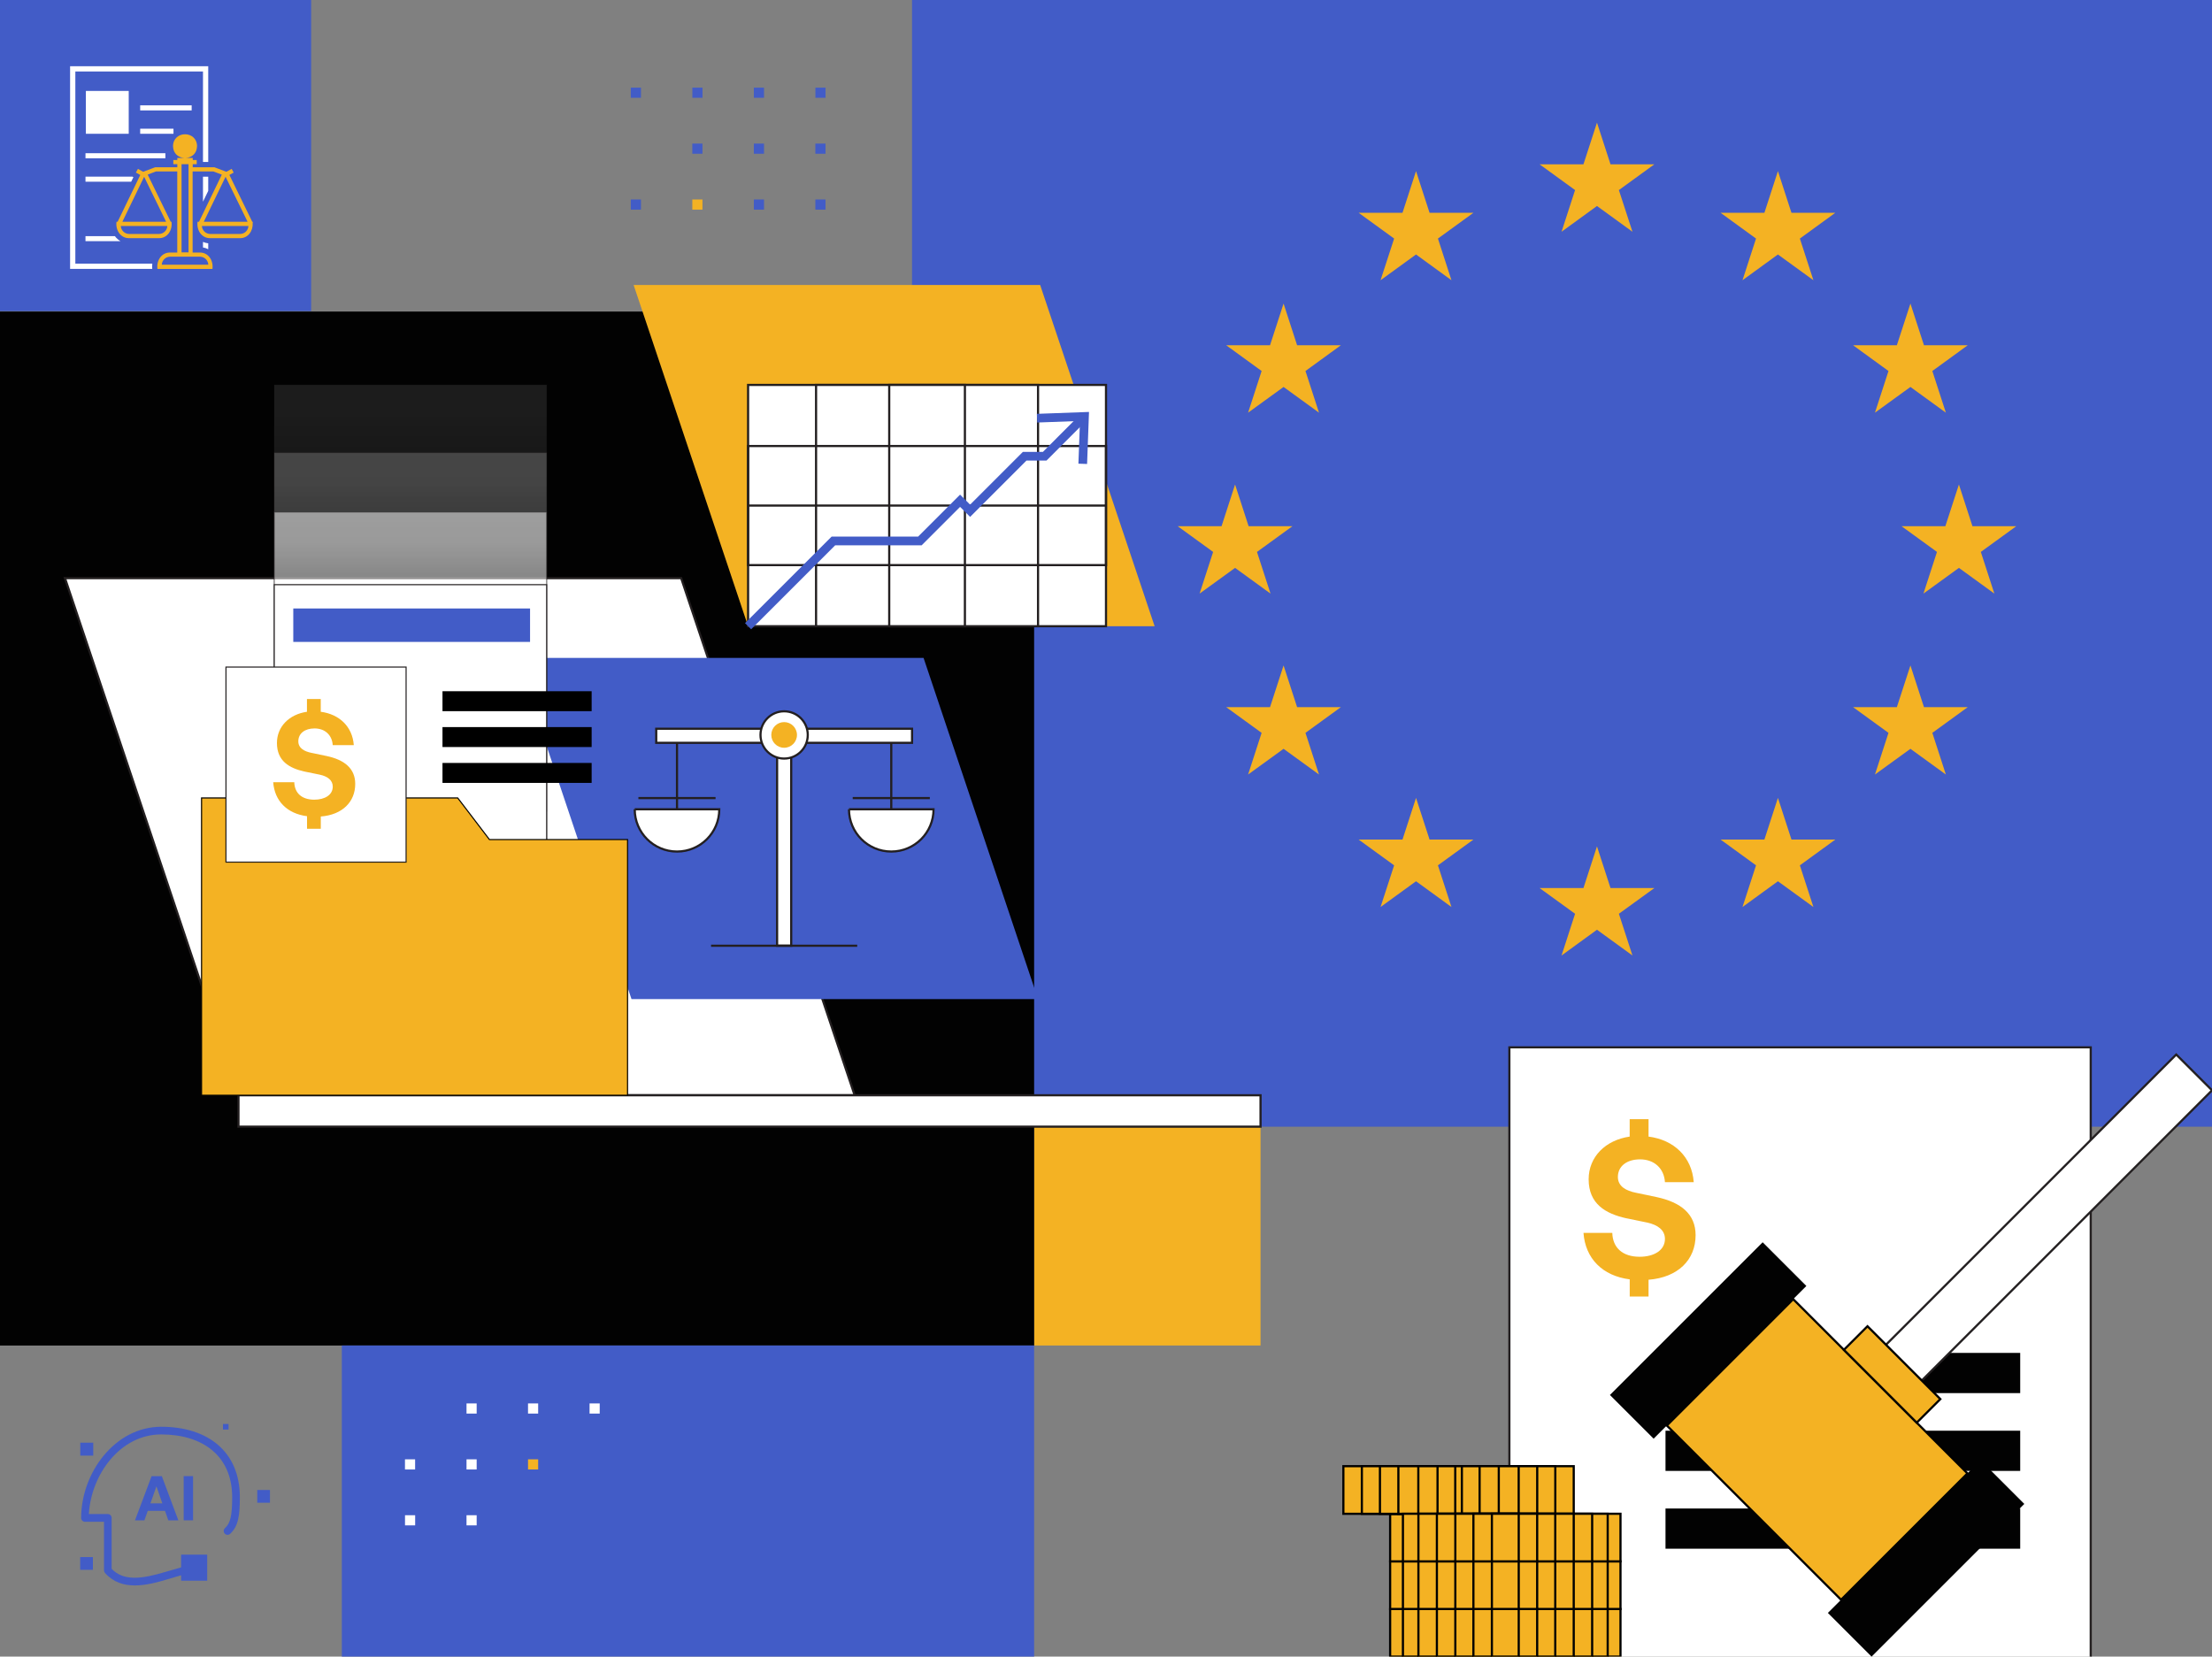 <?xml version="1.0" encoding="UTF-8"?><svg id="b" xmlns="http://www.w3.org/2000/svg" xmlns:xlink="http://www.w3.org/1999/xlink" viewBox="0 0 510 382"><rect x="0" y="0" width="510" height="382" fill="#808080" stroke="none"/><defs><clipPath id="c"><rect x="0" width="510" height="382" style="fill:none;"/></clipPath><linearGradient id="d" x1="94.64" y1="95.99" x2="94.64" y2="155.24" gradientUnits="userSpaceOnUse"><stop offset="0" stop-color="#fff"/><stop offset="1" stop-color="#fff" stop-opacity="0"/></linearGradient><linearGradient id="e" y1="111.62" y2="170.87" xlink:href="#d"/><linearGradient id="f" x1="94.64" y1="125.3" x2="94.64" y2="184.55" xlink:href="#d"/></defs><g style="clip-path:url(#c);"><rect x="210.28" width="299.72" height="259.81" style="fill:#425cc7;"/><rect x="238.43" y="259.81" width="52.2" height="50.45" style="fill:#f4b223;"/><rect x="0" y="71.84" width="238.43" height="238.43" style="fill:#020202;"/><rect x="78.81" y="310.26" width="159.62" height="71.74" style="fill:#425cc7;"/><rect x="0" width="71.74" height="71.74" transform="translate(71.74 71.74) rotate(180)" style="fill:#425cc7;"/><polygon points="197.05 252.56 54.98 252.56 14.98 133.31 157.05 133.31 197.05 252.56" style="fill:#fff; stroke:#231f20; stroke-miterlimit:10; stroke-width:.5px;"/><polygon points="239.33 230.39 145.6 230.39 119.21 151.71 212.94 151.71 239.33 230.39" style="fill:#425cc7;"/><polygon points="266.21 144.4 172.48 144.4 146.09 65.72 239.82 65.72 266.21 144.4" style="fill:#f4b223;"/><rect x="63.23" y="88.76" width="62.81" height="82.63" style="fill:url(#d); opacity:.1; stroke:#231f20; stroke-miterlimit:10; stroke-width:.25px;"/><rect x="63.23" y="104.4" width="62.81" height="82.63" style="fill:url(#e); opacity:.2; stroke:#231f20; stroke-miterlimit:10; stroke-width:.25px;"/><rect x="63.23" y="118.07" width="62.81" height="82.63" style="fill:url(#f); opacity:.5; stroke:#231f20; stroke-miterlimit:10; stroke-width:.25px;"/><rect x="63.23" y="134.82" width="62.81" height="82.63" style="fill:#fff; stroke:#231f20; stroke-miterlimit:10; stroke-width:.25px;"/><rect x="54.98" y="252.56" width="235.65" height="7.24" style="fill:#fff; stroke:#231f20; stroke-miterlimit:10; stroke-width:.5px;"/><rect x="102.02" y="159.39" width="34.39" height="4.6"/><rect x="67.62" y="140.31" width="54.59" height="7.71" style="fill:#425cc7;"/><rect x="102.02" y="167.66" width="34.39" height="4.6"/><rect x="102.02" y="175.93" width="34.39" height="4.6"/><polygon points="46.47 252.56 144.69 252.56 144.69 193.6 112.85 193.6 105.53 184 46.47 184 46.47 252.56" style="fill:#f4b223; stroke:#000; stroke-miterlimit:10; stroke-width:.25px;"/><rect x="52.1" y="153.82" width="41.53" height="44.98" style="fill:#fff; stroke:#231f20; stroke-miterlimit:10; stroke-width:.25px;"/><path d="M70.79,191.11v-2.9c-4.61-.59-7.48-3.53-7.8-7.83h4.86c.07,2.48,1.71,4.02,4.61,4.02,2.41,0,4.26-1.08,4.26-3.01,0-1.5-1.22-2.38-3.01-2.76l-3.57-.73c-3.39-.77-6.29-2.38-6.29-6.57,0-3.78,2.83-6.61,6.92-7.2v-2.94h3.18v2.94c4.3.56,7.31,3.43,7.62,7.69h-4.86c-.14-2.31-1.78-3.85-4.19-3.85-2.24,0-3.74,1.15-3.74,2.97,0,1.61,1.43,2.34,3.01,2.66l3.5.73c4.12.87,6.61,2.87,6.61,6.43,0,4.16-2.97,7.13-7.94,7.52v2.83h-3.18Z" style="fill:#f4b223;"/><rect x="151.3" y="168.04" width="58.98" height="3.25" style="fill:#fff; stroke:#231f20; stroke-miterlimit:10; stroke-width:.5px;"/><rect x="156.22" y="191.88" width="49.13" height="3.25" transform="translate(374.3 12.72) rotate(90)" style="fill:#fff; stroke:#231f20; stroke-miterlimit:10; stroke-width:.5px;"/><circle cx="180.79" cy="169.47" r="5.45" style="fill:#fff; stroke:#231f20; stroke-miterlimit:10; stroke-width:.5px;"/><circle cx="180.79" cy="169.47" r="2.96" style="fill:#f4b223;"/><line x1="163.94" y1="218.08" x2="197.64" y2="218.08" style="fill:none; stroke:#231f20; stroke-miterlimit:10; stroke-width:.5px;"/><line x1="147.19" y1="184.03" x2="164.98" y2="184.03" style="fill:none; stroke:#231f20; stroke-miterlimit:10; stroke-width:.5px;"/><line x1="196.6" y1="184.03" x2="214.38" y2="184.03" style="fill:none; stroke:#231f20; stroke-miterlimit:10; stroke-width:.5px;"/><line x1="156.09" y1="171.23" x2="156.09" y2="189.35" style="fill:none; stroke:#231f20; stroke-miterlimit:10; stroke-width:.5px;"/><line x1="205.49" y1="171.23" x2="205.49" y2="189.35" style="fill:none; stroke:#231f20; stroke-miterlimit:10; stroke-width:.5px;"/><path d="M146.34,186.61c0,5.38,4.36,9.75,9.75,9.75s9.75-4.36,9.75-9.75h-19.5Z" style="fill:#fff; stroke:#231f20; stroke-miterlimit:10; stroke-width:.5px;"/><path d="M195.74,186.61c0,5.38,4.36,9.75,9.75,9.75s9.75-4.36,9.75-9.75h-19.5Z" style="fill:#fff; stroke:#231f20; stroke-miterlimit:10; stroke-width:.5px;"/><rect x="172.48" y="88.76" width="82.52" height="55.64" style="fill:#fff; stroke:#231f20; stroke-miterlimit:10; stroke-width:.5px;"/><rect x="188.15" y="88.76" width="51.18" height="55.64" style="fill:#fff; stroke:#231f20; stroke-miterlimit:10; stroke-width:.5px;"/><rect x="205.02" y="88.76" width="17.45" height="55.64" style="fill:#fff; stroke:#231f20; stroke-miterlimit:10; stroke-width:.5px;"/><rect x="172.48" y="102.85" width="82.52" height="27.46" style="fill:none; stroke:#231f20; stroke-miterlimit:10; stroke-width:.5px;"/><line x1="172.48" y1="116.58" x2="255" y2="116.58" style="fill:none; stroke:#231f20; stroke-miterlimit:10; stroke-width:.5px;"/><polyline points="172.48 144.4 192.15 124.74 212.09 124.74 221.36 115.47 223.67 117.78 236.25 105.2 240.87 105.2 249.54 96.52" style="fill:none; stroke:#425cc7; stroke-miterlimit:10; stroke-width:2px;"/><polygon points="250.64 106.99 248.64 106.92 249 97.07 239.14 97.43 239.07 95.43 251.08 94.99 250.64 106.99" style="fill:#425cc7;"/><polygon points="368.2 28.28 365.08 37.89 354.97 37.89 363.15 43.83 360.03 53.44 368.2 47.5 376.38 53.44 373.25 43.83 381.43 37.89 371.32 37.89 368.2 28.28" style="fill:#f4b223;"/><polygon points="371.32 204.78 368.2 195.17 365.08 204.78 354.97 204.78 363.15 210.71 360.03 220.33 368.2 214.39 376.38 220.33 373.25 210.71 381.43 204.78 371.32 204.78" style="fill:#f4b223;"/><polygon points="284.76 130.95 292.93 136.88 289.81 127.27 297.98 121.34 287.88 121.34 284.76 111.72 281.64 121.34 271.53 121.34 279.7 127.27 276.58 136.88 284.76 130.95" style="fill:#f4b223;"/><polygon points="326.48 39.46 323.36 49.07 313.25 49.07 321.43 55.01 318.3 64.62 326.48 58.68 334.65 64.62 331.53 55.01 339.71 49.07 329.6 49.07 326.48 39.46" style="fill:#f4b223;"/><polygon points="295.94 70 292.82 79.61 282.71 79.61 290.88 85.55 287.76 95.16 295.94 89.23 304.11 95.16 300.99 85.55 309.16 79.61 299.06 79.61 295.94 70" style="fill:#f4b223;"/><polygon points="299.06 163.06 295.94 153.45 292.82 163.06 282.71 163.06 290.88 168.99 287.76 178.6 295.94 172.67 304.11 178.6 300.99 168.99 309.16 163.06 299.06 163.06" style="fill:#f4b223;"/><polygon points="329.6 193.6 326.48 183.99 323.36 193.6 313.25 193.6 321.43 199.54 318.3 209.15 326.48 203.21 334.65 209.15 331.53 199.54 339.71 193.6 329.6 193.6" style="fill:#f4b223;"/><polygon points="464.87 121.34 454.77 121.34 451.65 111.72 448.52 121.34 438.42 121.34 446.59 127.27 443.47 136.88 451.65 130.95 459.82 136.88 456.7 127.27 464.87 121.34" style="fill:#f4b223;"/><polygon points="409.92 39.46 406.8 49.07 396.7 49.07 404.87 55.01 401.75 64.62 409.92 58.68 418.1 64.62 414.98 55.01 423.15 49.07 413.04 49.07 409.92 39.46" style="fill:#f4b223;"/><polygon points="432.29 95.16 440.47 89.23 448.64 95.16 445.52 85.55 453.69 79.61 443.59 79.61 440.47 70 437.34 79.61 427.24 79.61 435.41 85.55 432.29 95.16" style="fill:#f4b223;"/><polygon points="443.59 163.06 440.47 153.45 437.34 163.06 427.24 163.06 435.41 168.99 432.29 178.6 440.47 172.67 448.64 178.6 445.52 168.99 453.69 163.06 443.59 163.06" style="fill:#f4b223;"/><polygon points="413.04 193.6 409.92 183.99 406.8 193.6 396.7 193.6 404.87 199.54 401.75 209.15 409.92 203.21 418.1 209.15 414.98 199.54 423.15 193.6 413.04 193.6" style="fill:#f4b223;"/><path d="M31.09,365.59c-2.57,0-4.98-.73-6.89-2.89-.14-.16-.22-.37-.22-.59,0-1.23,0-8.62,0-11.2h-4.39c-.49,0-.88-.4-.88-.89,0-10.35,7.76-21.02,18.46-21.02s18.13,5.7,18.13,16.23c0,4.26-.35,6.74-2.24,8.46-.36.33-.92.3-1.25-.06-.33-.36-.3-.92.06-1.25,1.26-1.15,1.66-2.89,1.66-7.15,0-9.56-6.85-14.46-16.37-14.46s-16.17,9.36-16.67,18.36h4.37c.49,0,.88.4.88.89,0,.1,0,9.41,0,11.74,2.76,2.86,6.82,2.39,12.44.7,1.61-.48,3.23-.95,5.11-1.47.47-.13.95.15,1.08.62s-.15.96-.62,1.09c-1.87.51-3.48.98-5.07,1.46-2.48.75-5.12,1.43-7.6,1.43Z" style="fill:#425cc7;"/><rect x="41.76" y="358.49" width="6.01" height="6.01" style="fill:#425cc7;"/><rect x="18.51" y="332.67" width="2.99" height="2.99" style="fill:#425cc7;"/><rect x="51.41" y="328.36" width="1.28" height="1.28" style="fill:#425cc7;"/><rect x="18.49" y="359.05" width="2.93" height="2.94" style="fill:#425cc7;"/><rect x="59.31" y="343.58" width="2.93" height="2.94" style="fill:#425cc7;"/><path d="M38.03,348.39h-3.96l-.78,2.19h-2.17l3.83-10.19h2.36l3.81,10.19h-2.31l-.77-2.19ZM34.68,346.67h2.75l-1.36-3.93-1.39,3.93Z" style="fill:#425cc7;"/><path d="M42.35,350.57v-10.19h2.16v10.19h-2.16Z" style="fill:#425cc7;"/><rect x="19.8" y="20.97" width="9.88" height="9.88" style="fill:#fff;"/><path d="M58.29,51.41h0s0,0,0,0c0-.09-.01-.18-.03-.27h-.1l-5.27-10.8.99-.55-.47-.85-1.21.67-2.77-1.04h-4.99v-.71h.92v-.97h-.92v-.47h-1.63c1.32-.06,2.59-.97,2.62-2.73-.06-3.64-5.48-3.64-5.54,0,.03,1.76,1.3,2.67,2.62,2.73h-1.63v.47h-.92v.97h.92v.71h-5.1l-2.77,1.04-1.21-.67-.47.85,1.01.56-5.22,10.79h-.26c-.26,1.87.88,3.8,2.92,3.78h6.85c2.03.02,3.18-1.91,2.91-3.78h-.18l-5.31-10.88,1.9-.72h4.92v18.69c-.95,0-1.65,0-1.65,0-2.03-.02-3.18,1.91-2.92,3.78h12.68c.26-1.87-.88-3.8-2.92-3.78h-1.65v-18.69h4.81l1.92.73-5.26,10.87h-.33c-.26,1.87.88,3.8,2.92,3.78h6.85c1.93.02,3.06-1.73,2.94-3.51ZM36.64,53.95h-6.85c-1.04,0-1.89-.82-1.94-1.84h10.73c-.05,1.02-.9,1.84-1.94,1.84ZM38.3,51.14h-10.09l5.02-10.37,5.07,10.37ZM41.86,37.86h1.61v20.34h-1.61v-20.34ZM46.09,59.19c1.04,0,1.89.82,1.94,1.84h-10.73c.05-1.02.9-1.84,1.94-1.84h6.85ZM52.01,40.76l5.07,10.37h-10.09l5.02-10.37ZM55.34,53.95h-6.85c-1.04,0-1.89-.82-1.94-1.84h10.73c-.05,1.02-.9,1.84-1.94,1.84Z" style="fill:#f4b223;"/><polygon points="46.8 40.75 46.8 46.51 48.01 44.01 48.01 40.75 46.8 40.75" style="fill:#fff;"/><path d="M17.37,60.79V16.48h29.43v20.87h1.21V15.27h-31.85v46.73h18.94c-.04-.41-.04-.81.02-1.21h-17.75Z" style="fill:#fff;"/><path d="M48.01,57.47v-1.36c-.43-.05-.83-.16-1.21-.33v1.28c.43.07.84.21,1.21.41Z" style="fill:#fff;"/><rect x="32.32" y="24.29" width="11.87" height="1.17" style="fill:#fff;"/><rect x="32.32" y="29.68" width="7.68" height="1.17" style="fill:#fff;"/><polygon points="30.76 40.85 30.53 40.73 19.71 40.73 19.71 41.9 30.25 41.9 30.76 40.85" style="fill:#fff;"/><path d="M19.71,55.61h8.06c-.38-.22-.73-.5-1.03-.84-.09-.1-.17-.21-.25-.32h-6.78v1.17Z" style="fill:#fff;"/><rect x="19.71" y="35.33" width="18.42" height="1.17" style="fill:#fff;"/><rect x="173.81" y="46" width="2.34" height="2.34" style="fill:#425cc7;"/><rect x="145.44" y="46" width="2.34" height="2.34" style="fill:#425cc7;"/><rect x="159.62" y="46" width="2.34" height="2.34" style="fill:#f4b223;"/><rect x="187.99" y="46" width="2.34" height="2.34" style="fill:#425cc7;"/><rect x="159.62" y="33.11" width="2.34" height="2.34" style="fill:#425cc7;"/><rect x="173.81" y="33.11" width="2.34" height="2.34" style="fill:#425cc7;"/><rect x="187.99" y="33.11" width="2.34" height="2.34" style="fill:#425cc7;"/><rect x="145.44" y="20.22" width="2.34" height="2.34" transform="translate(293.22 42.77) rotate(180)" style="fill:#425cc7;"/><rect x="173.81" y="20.22" width="2.34" height="2.34" transform="translate(349.96 42.77) rotate(180)" style="fill:#425cc7;"/><rect x="159.62" y="20.22" width="2.34" height="2.34" transform="translate(321.59 42.77) rotate(180)" style="fill:#425cc7;"/><rect x="187.99" y="20.22" width="2.34" height="2.34" transform="translate(378.33 42.77) rotate(180)" style="fill:#425cc7;"/><rect x="107.56" y="323.62" width="2.34" height="2.34" transform="translate(217.46 649.58) rotate(180)" style="fill:#fff;"/><rect x="135.93" y="323.62" width="2.34" height="2.34" transform="translate(274.2 649.58) rotate(180)" style="fill:#fff;"/><rect x="121.75" y="323.62" width="2.34" height="2.34" transform="translate(245.83 649.58) rotate(180)" style="fill:#fff;"/><rect x="121.75" y="336.51" width="2.34" height="2.34" transform="translate(245.83 675.36) rotate(180)" style="fill:#f4b223;"/><rect x="107.56" y="336.51" width="2.34" height="2.34" transform="translate(217.46 675.36) rotate(180)" style="fill:#fff;"/><rect x="93.38" y="336.51" width="2.34" height="2.34" transform="translate(189.09 675.36) rotate(180)" style="fill:#fff;"/><rect x="107.56" y="349.4" width="2.34" height="2.34" style="fill:#fff;"/><rect x="93.38" y="349.4" width="2.34" height="2.34" style="fill:#fff;"/><rect x="348" y="241.51" width="134.04" height="165.81" style="fill:#fff; stroke:#231f20; stroke-miterlimit:10; stroke-width:.5px;"/><path d="M375.75,298.98v-3.97c-6.31-.81-10.23-4.83-10.66-10.71h6.64c.1,3.39,2.34,5.5,6.31,5.5,3.3,0,5.83-1.48,5.83-4.11,0-2.06-1.67-3.25-4.11-3.78l-4.88-1c-4.64-1.05-8.6-3.25-8.6-8.98,0-5.16,3.87-9.03,9.46-9.84v-4.01h4.35v4.01c5.88.76,9.99,4.68,10.42,10.51h-6.64c-.19-3.15-2.44-5.26-5.74-5.26-3.06,0-5.11,1.58-5.11,4.06,0,2.2,1.96,3.2,4.11,3.63l4.78,1c5.64,1.2,9.03,3.92,9.03,8.79,0,5.69-4.06,9.75-10.85,10.28v3.87h-4.35Z" style="fill:#f4b223;"/><rect x="384" y="311.97" width="81.78" height="9.27" style="fill:#020202;"/><rect x="384" y="329.91" width="81.78" height="9.27" style="fill:#020202;"/><rect x="384" y="347.85" width="81.78" height="9.27" style="fill:#020202;"/><rect x="463.87" y="232.33" width="11.67" height="102.32" transform="translate(601.38 816.06) rotate(-135)" style="fill:#fff; stroke:#231f20; stroke-miterlimit:10; stroke-width:.5px;"/><rect x="390.54" y="313.62" width="56.82" height="41.21" transform="translate(478.87 866.81) rotate(-135)" style="fill:#f4b223; stroke:#000; stroke-miterlimit:10; stroke-width:.5px;"/><rect x="424.37" y="313.09" width="23.75" height="7.69" transform="translate(520.61 849.52) rotate(-135)" style="fill:#f4b223; stroke:#000; stroke-miterlimit:10; stroke-width:.5px;"/><rect x="436.96" y="334.46" width="14.25" height="49.8" transform="translate(384.17 -208.76) rotate(45)" style="fill:#020202;"/><rect x="386.7" y="284.2" width="14.25" height="49.8" transform="translate(333.92 -187.94) rotate(45)" style="fill:#020202;"/><rect x="320.51" y="371.02" width="53.11" height="10.98" style="fill:#f4b223; stroke:#000; stroke-miterlimit:10; stroke-width:.5px;"/><rect x="320.51" y="360.04" width="53.11" height="10.98" style="fill:#f4b223; stroke:#000; stroke-miterlimit:10; stroke-width:.5px;"/><rect x="320.51" y="349.06" width="53.11" height="10.98" style="fill:#f4b223; stroke:#000; stroke-miterlimit:10; stroke-width:.5px;"/><rect x="309.73" y="338.09" width="53.11" height="10.98" style="fill:#f4b223; stroke:#000; stroke-miterlimit:10; stroke-width:.5px;"/><rect x="313.99" y="338.09" width="44.6" height="10.98" style="fill:#f4b223; stroke:#000; stroke-miterlimit:10; stroke-width:.5px;"/><rect x="318.16" y="338.09" width="36.26" height="10.98" style="fill:#f4b223; stroke:#000; stroke-miterlimit:10; stroke-width:.5px;"/><rect x="322.41" y="338.09" width="27.74" height="10.98" style="fill:#f4b223; stroke:#000; stroke-miterlimit:10; stroke-width:.5px;"/><rect x="327.01" y="338.09" width="18.55" height="10.98" style="fill:#f4b223; stroke:#000; stroke-miterlimit:10; stroke-width:.5px;"/><rect x="331.44" y="338.09" width="9.7" height="10.98" style="fill:#f4b223; stroke:#000; stroke-miterlimit:10; stroke-width:.5px;"/><rect x="335.52" y="338.09" width="1.53" height="10.98" style="fill:#f4b223; stroke:#000; stroke-miterlimit:10; stroke-width:.5px;"/><rect x="323.46" y="371.02" width="47.21" height="10.98" style="fill:#f4b223; stroke:#000; stroke-miterlimit:10; stroke-width:.5px;"/><rect x="323.46" y="360.04" width="47.21" height="10.98" style="fill:#f4b223; stroke:#000; stroke-miterlimit:10; stroke-width:.5px;"/><rect x="323.46" y="349.06" width="47.21" height="10.98" style="fill:#f4b223; stroke:#000; stroke-miterlimit:10; stroke-width:.5px;"/><rect x="327.03" y="371.02" width="40.06" height="10.98" style="fill:#f4b223; stroke:#000; stroke-miterlimit:10; stroke-width:.5px;"/><rect x="327.03" y="360.04" width="40.06" height="10.98" style="fill:#f4b223; stroke:#000; stroke-miterlimit:10; stroke-width:.5px;"/><rect x="327.03" y="349.06" width="40.06" height="10.98" style="fill:#f4b223; stroke:#000; stroke-miterlimit:10; stroke-width:.5px;"/><rect x="331.29" y="371.02" width="31.55" height="10.98" style="fill:#f4b223; stroke:#000; stroke-miterlimit:10; stroke-width:.5px;"/><rect x="331.29" y="360.04" width="31.55" height="10.98" style="fill:#f4b223; stroke:#000; stroke-miterlimit:10; stroke-width:.5px;"/><rect x="331.29" y="349.06" width="31.55" height="10.98" style="fill:#f4b223; stroke:#000; stroke-miterlimit:10; stroke-width:.5px;"/><rect x="335.54" y="371.02" width="23.04" height="10.98" style="fill:#f4b223; stroke:#000; stroke-miterlimit:10; stroke-width:.5px;"/><rect x="335.54" y="360.04" width="23.04" height="10.98" style="fill:#f4b223; stroke:#000; stroke-miterlimit:10; stroke-width:.5px;"/><rect x="335.54" y="349.06" width="23.04" height="10.98" style="fill:#f4b223; stroke:#000; stroke-miterlimit:10; stroke-width:.5px;"/><rect x="339.71" y="371.02" width="14.7" height="10.98" style="fill:#f4b223; stroke:#000; stroke-miterlimit:10; stroke-width:.5px;"/><rect x="339.71" y="360.04" width="14.7" height="10.98" style="fill:#f4b223; stroke:#000; stroke-miterlimit:10; stroke-width:.5px;"/><rect x="339.71" y="349.06" width="14.7" height="10.98" style="fill:#f4b223; stroke:#000; stroke-miterlimit:10; stroke-width:.5px;"/><rect x="343.97" y="371.02" width="6.19" height="10.98" style="fill:#f4b223; stroke:#000; stroke-miterlimit:10; stroke-width:.5px;"/><rect x="343.97" y="360.04" width="6.19" height="10.98" style="fill:#f4b223; stroke:#000; stroke-miterlimit:10; stroke-width:.5px;"/><rect x="343.97" y="349.06" width="6.19" height="10.98" style="fill:#f4b223; stroke:#000; stroke-miterlimit:10; stroke-width:.5px;"/></g></svg>
